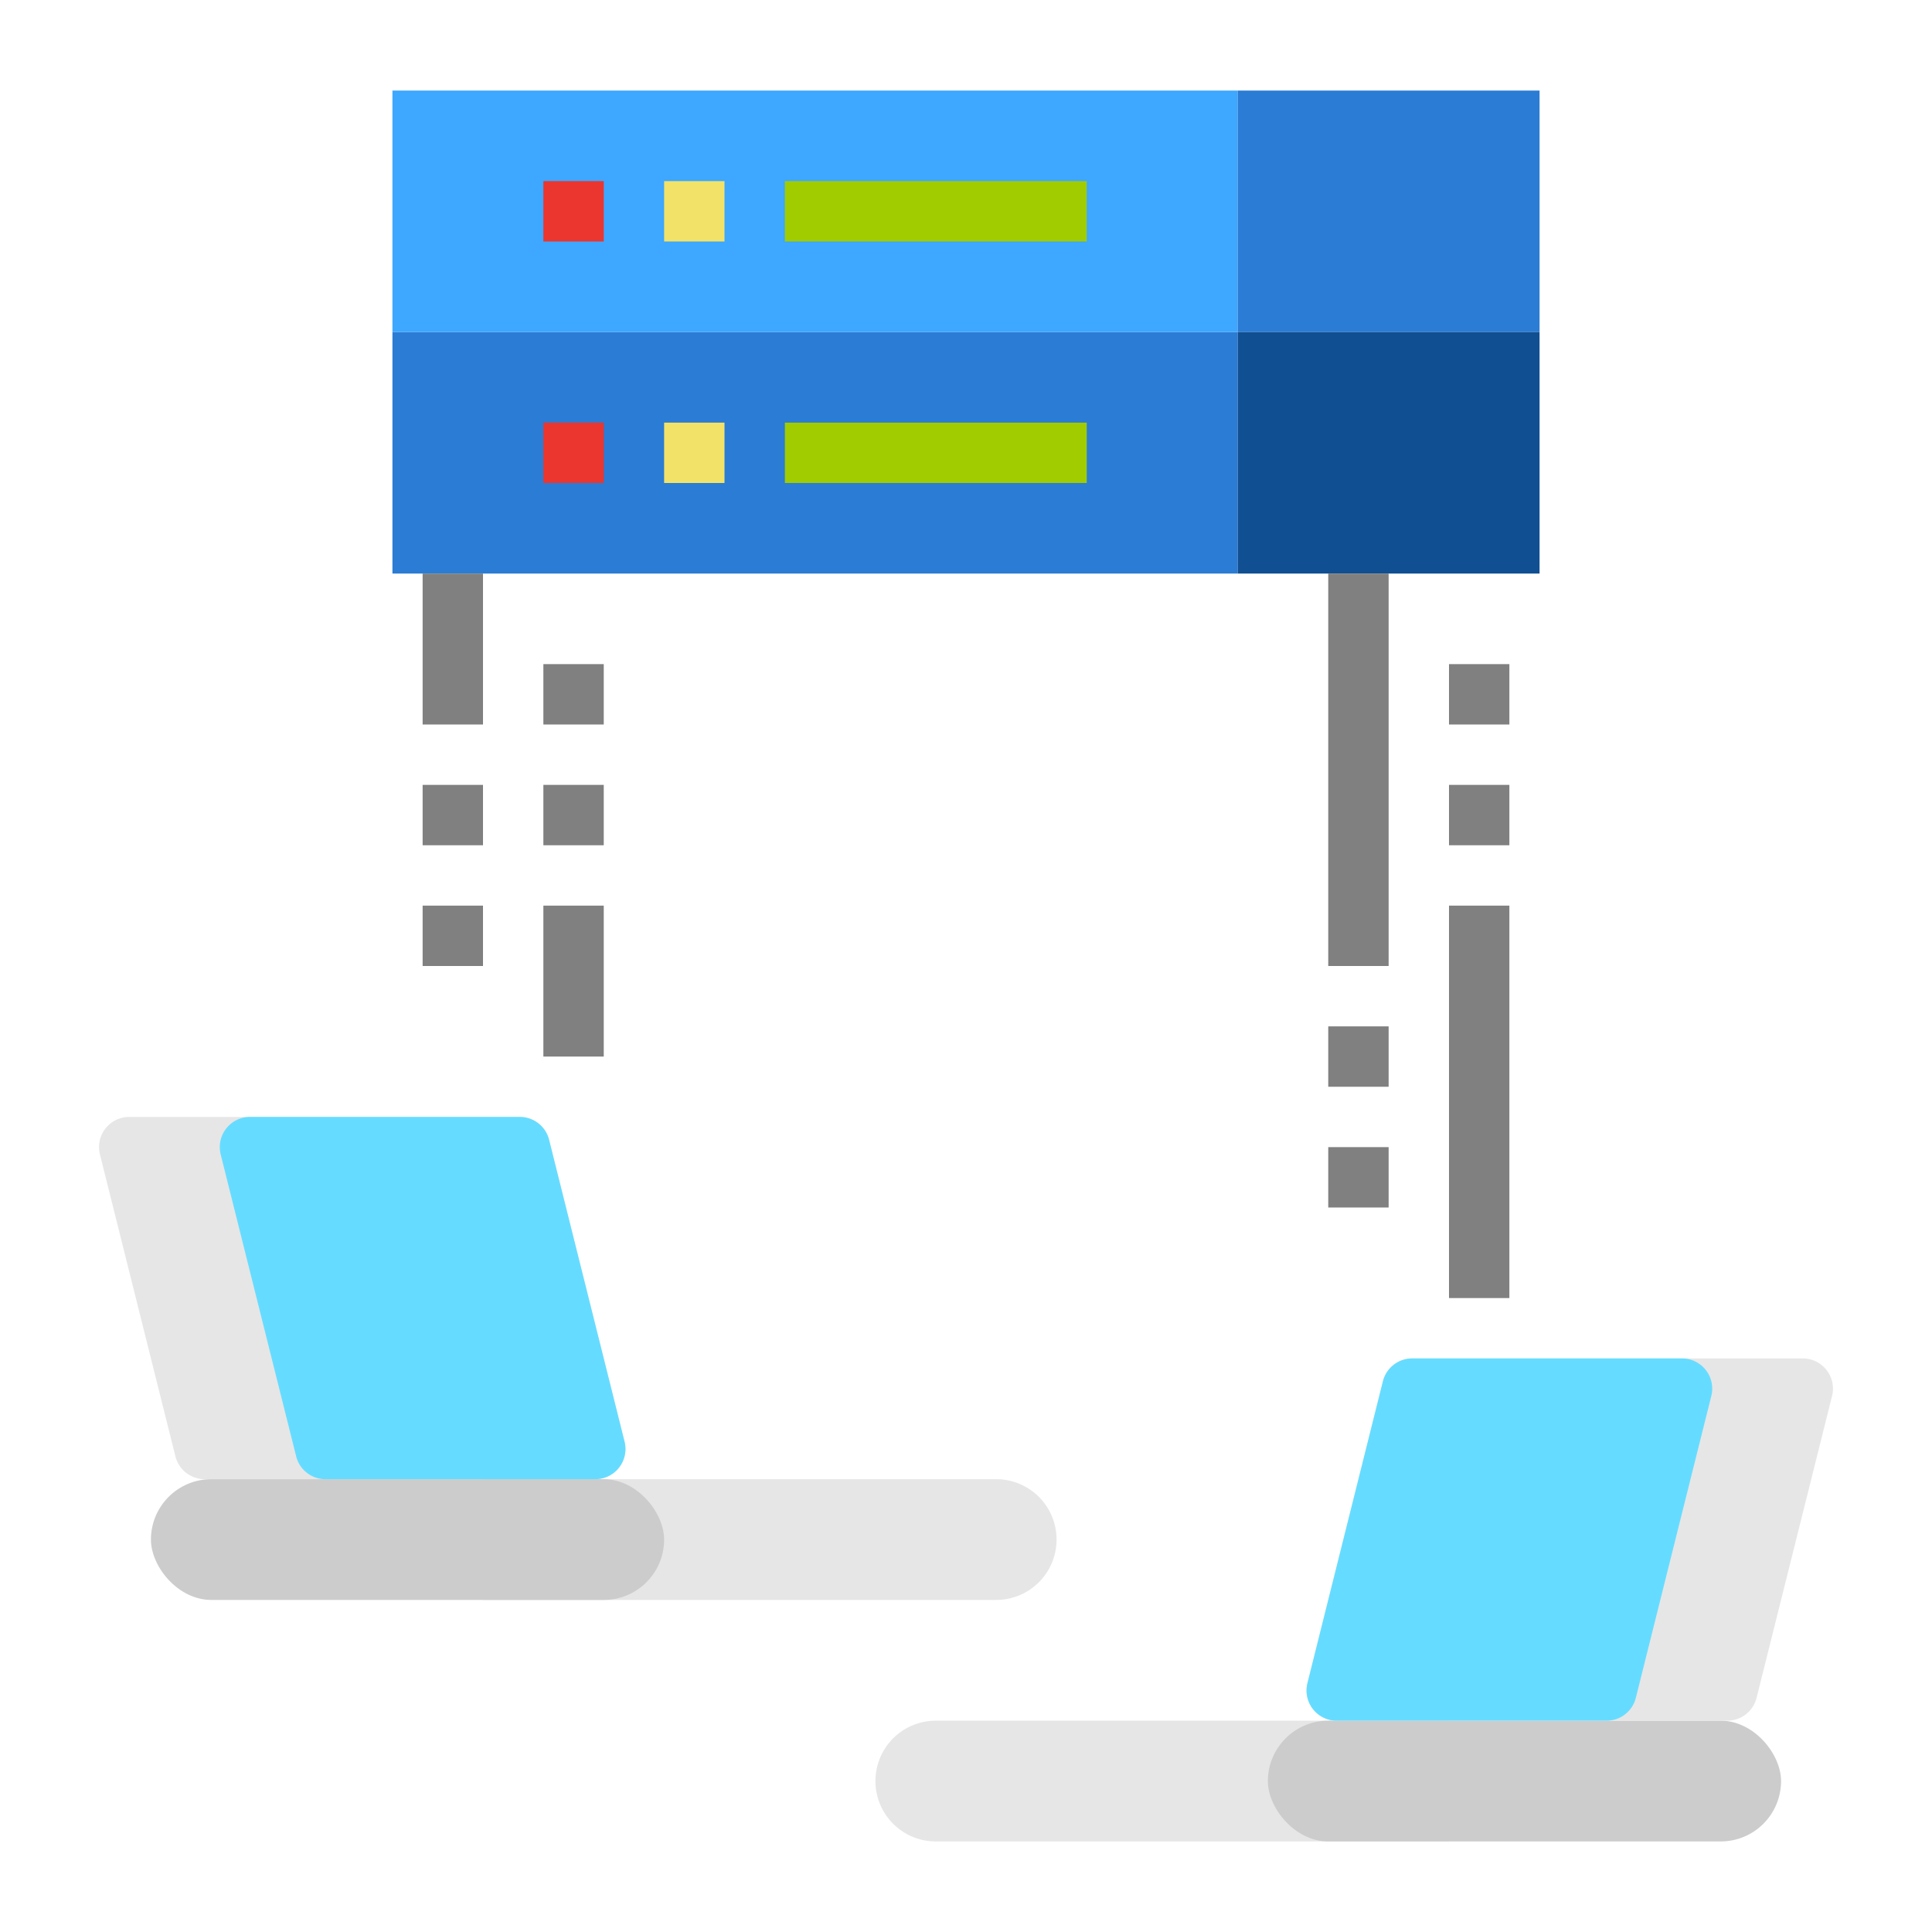 <svg id="Flat" height="512" viewBox="0 0 512 512" width="512" xmlns="http://www.w3.org/2000/svg"><path d="m104 88h224v64h-224z" fill="#2b7cd4"/><path d="m144 112h16v16h-16z" fill="#eb352f"/><path d="m176 112h16v16h-16z" fill="#f2e368"/><path d="m208 112h80v16h-80z" fill="#a0cc00"/><path d="m104 24h224v64h-224z" fill="#3ea7ff"/><path d="m144 48h16v16h-16z" fill="#eb352f"/><path d="m176 48h16v16h-16z" fill="#f2e368"/><path d="m208 48h80v16h-80z" fill="#a0cc00"/><path d="m328 24h80v64h-80z" fill="#2b7cd4"/><path d="m328 88h80v64h-80z" fill="#104f91"/><g fill="#808080"><path d="m112 208h16v16h-16z"/><path d="m112 152h16v40h-16z"/><path d="m112 240h16v16h-16z"/><path d="m144 208h16v16h-16z"/><path d="m144 176h16v16h-16z"/><path d="m144 240h16v40h-16z"/><path d="m352 152h16v104h-16z"/><path d="m352 272h16v16h-16z"/><path d="m352 304h16v16h-16z"/><path d="m384 240h16v104h-16z"/><path d="m384 208h16v16h-16z"/><path d="m384 176h16v16h-16z"/></g><path d="m384 488h-136a16 16 0 0 1 -16-16 16 16 0 0 1 16-16h136z" fill="#e6e6e6"/><rect fill="#ccc" height="32" rx="16" width="136" x="336" y="456"/><path d="m457.754 456h-103.508a8 8 0 0 1 -7.761-9.94l20-80a8 8 0 0 1 7.761-6.06h103.508a8 8 0 0 1 7.761 9.94l-20 80a8 8 0 0 1 -7.761 6.06z" fill="#e6e6e6"/><path d="m425.754 456h-71.508a8 8 0 0 1 -7.761-9.94l20-80a8 8 0 0 1 7.761-6.06h71.508a8 8 0 0 1 7.761 9.94l-20 80a8 8 0 0 1 -7.761 6.06z" fill="#65dcff"/><path d="m128 424h136a16 16 0 0 0 16-16 16 16 0 0 0 -16-16h-136z" fill="#e6e6e6"/><rect fill="#ccc" height="32" rx="16" width="136" x="40" y="392"/><path d="m54.246 392h103.508a8 8 0 0 0 7.761-9.94l-20-80a8 8 0 0 0 -7.761-6.06h-103.508a8 8 0 0 0 -7.761 9.94l20 80a8 8 0 0 0 7.761 6.06z" fill="#e6e6e6"/><path d="m86.246 392h71.508a8 8 0 0 0 7.761-9.94l-20-80a8 8 0 0 0 -7.761-6.06h-71.508a8 8 0 0 0 -7.761 9.94l20 80a8 8 0 0 0 7.761 6.06z" fill="#65dcff"/></svg>